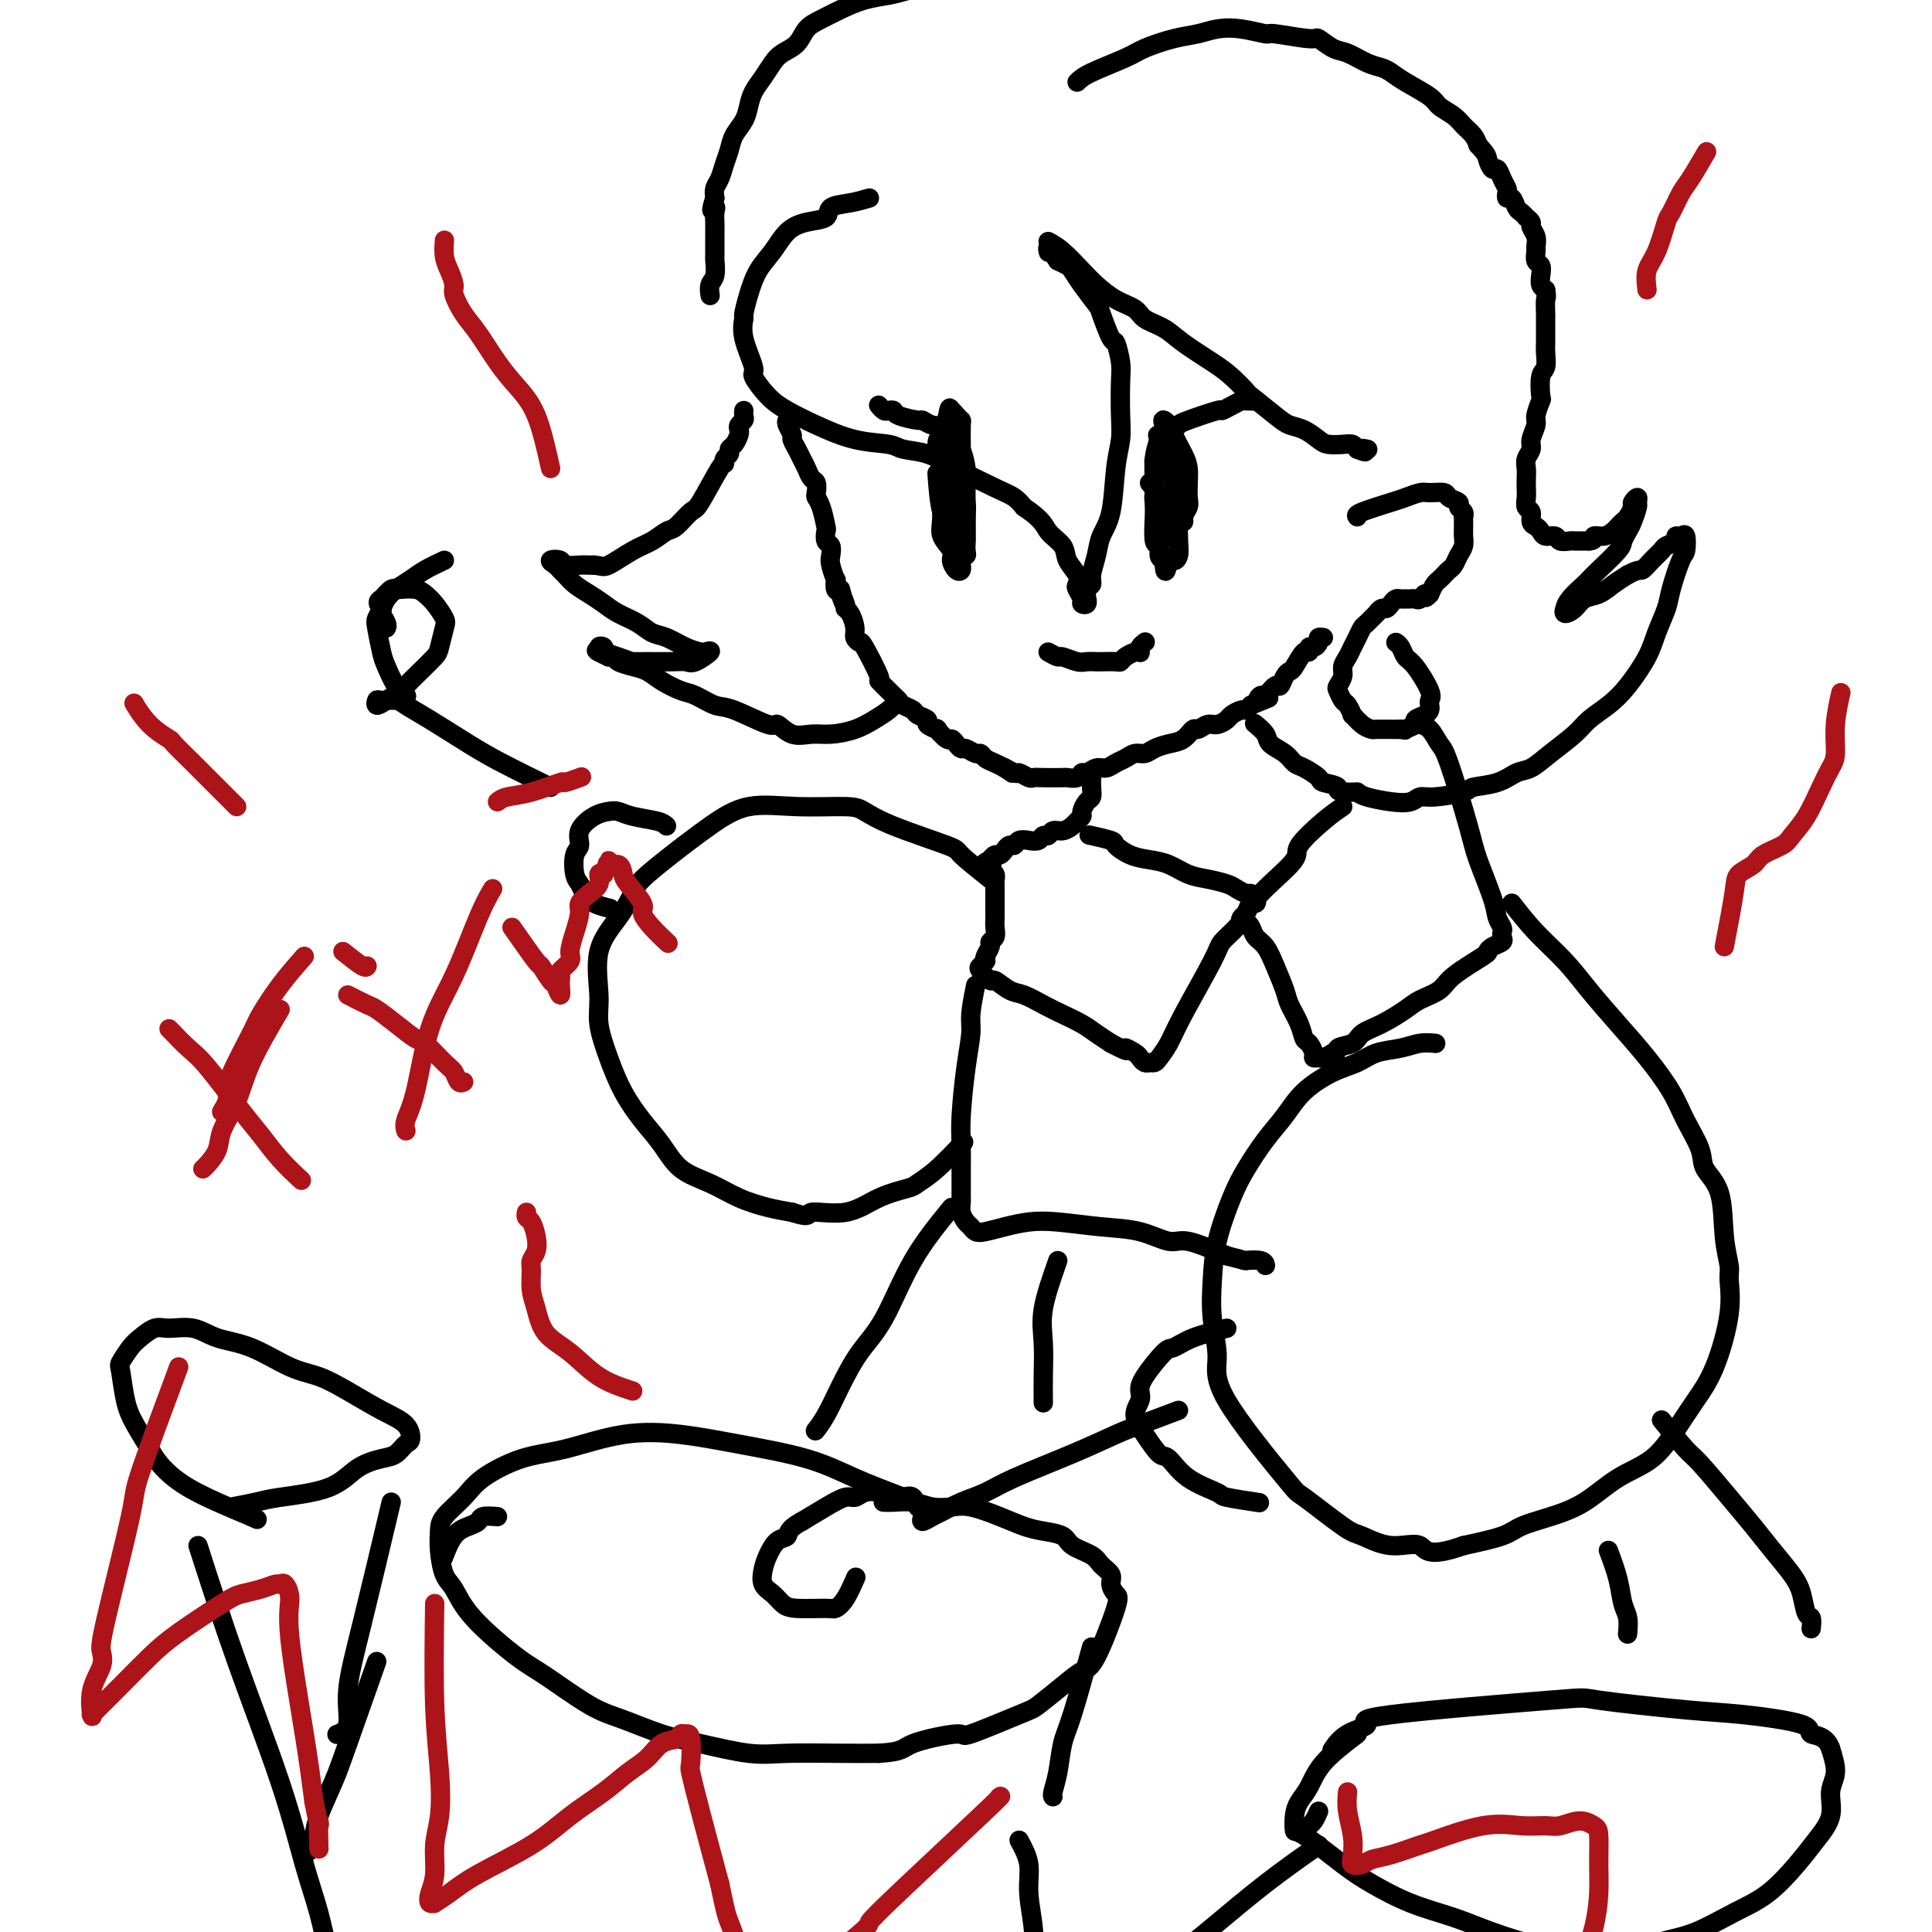 <svg viewBox='0 0 400 400' version='1.1' xmlns='http://www.w3.org/2000/svg' xmlns:xlink='http://www.w3.org/1999/xlink'><g fill='none' stroke='#000000' stroke-width='4' stroke-linecap='round' stroke-linejoin='round'><path d='M163,87c-0.120,0.214 -0.239,0.427 0,1c0.239,0.573 0.838,1.504 1,2c0.162,0.496 -0.111,0.557 0,1c0.111,0.443 0.608,1.270 1,2c0.392,0.730 0.680,1.365 1,2c0.320,0.635 0.674,1.269 1,2c0.326,0.731 0.626,1.558 1,2c0.374,0.442 0.822,0.497 1,1c0.178,0.503 0.086,1.453 0,2c-0.086,0.547 -0.168,0.689 0,1c0.168,0.311 0.585,0.789 1,2c0.415,1.211 0.830,3.154 1,4c0.170,0.846 0.097,0.595 0,1c-0.097,0.405 -0.218,1.465 0,2c0.218,0.535 0.777,0.544 1,1c0.223,0.456 0.112,1.359 0,2c-0.112,0.641 -0.223,1.020 0,2c0.223,0.980 0.781,2.562 1,3c0.219,0.438 0.097,-0.267 0,0c-0.097,0.267 -0.171,1.505 0,2c0.171,0.495 0.585,0.248 1,0'/><path d='M174,122c1.638,5.535 0.233,1.871 0,1c-0.233,-0.871 0.707,1.051 1,2c0.293,0.949 -0.062,0.924 0,1c0.062,0.076 0.539,0.253 1,1c0.461,0.747 0.906,2.065 1,3c0.094,0.935 -0.162,1.489 0,2c0.162,0.511 0.744,0.981 1,1c0.256,0.019 0.187,-0.412 1,1c0.813,1.412 2.508,4.669 3,6c0.492,1.331 -0.220,0.738 0,1c0.220,0.262 1.373,1.380 2,2c0.627,0.620 0.730,0.744 1,1c0.270,0.256 0.707,0.646 1,1c0.293,0.354 0.440,0.672 1,1c0.560,0.328 1.531,0.667 2,1c0.469,0.333 0.435,0.662 1,1c0.565,0.338 1.727,0.687 2,1c0.273,0.313 -0.344,0.591 0,1c0.344,0.409 1.650,0.949 2,1c0.350,0.051 -0.257,-0.389 0,0c0.257,0.389 1.377,1.606 2,2c0.623,0.394 0.748,-0.034 1,0c0.252,0.034 0.631,0.530 1,1c0.369,0.470 0.728,0.913 1,1c0.272,0.087 0.457,-0.184 1,0c0.543,0.184 1.444,0.823 2,1c0.556,0.177 0.768,-0.107 1,0c0.232,0.107 0.486,0.606 1,1c0.514,0.394 1.290,0.684 2,1c0.710,0.316 1.355,0.658 2,1'/><path d='M208,159c3.600,2.410 0.599,0.436 0,0c-0.599,-0.436 1.202,0.668 2,1c0.798,0.332 0.593,-0.107 1,0c0.407,0.107 1.428,0.760 2,1c0.572,0.240 0.696,0.065 1,0c0.304,-0.065 0.789,-0.022 2,0c1.211,0.022 3.150,0.021 4,0c0.850,-0.021 0.612,-0.062 1,0c0.388,0.062 1.402,0.228 2,0c0.598,-0.228 0.779,-0.849 1,-1c0.221,-0.151 0.482,0.167 1,0c0.518,-0.167 1.293,-0.819 2,-1c0.707,-0.181 1.344,0.110 2,0c0.656,-0.110 1.330,-0.621 2,-1c0.670,-0.379 1.337,-0.627 2,-1c0.663,-0.373 1.322,-0.872 2,-1c0.678,-0.128 1.376,0.116 2,0c0.624,-0.116 1.175,-0.590 2,-1c0.825,-0.410 1.926,-0.755 3,-1c1.074,-0.245 2.122,-0.391 3,-1c0.878,-0.609 1.587,-1.683 2,-2c0.413,-0.317 0.529,0.123 1,0c0.471,-0.123 1.296,-0.807 2,-1c0.704,-0.193 1.288,0.107 2,0c0.712,-0.107 1.553,-0.620 2,-1c0.447,-0.380 0.501,-0.628 1,-1c0.499,-0.372 1.442,-0.869 2,-1c0.558,-0.131 0.731,0.106 1,0c0.269,-0.106 0.635,-0.553 1,-1'/><path d='M259,146c6.031,-2.477 3.107,-1.170 2,-1c-1.107,0.170 -0.399,-0.798 0,-1c0.399,-0.202 0.488,0.363 1,0c0.512,-0.363 1.446,-1.653 2,-2c0.554,-0.347 0.729,0.249 1,0c0.271,-0.249 0.637,-1.344 1,-2c0.363,-0.656 0.724,-0.873 1,-1c0.276,-0.127 0.469,-0.163 1,-1c0.531,-0.837 1.400,-2.476 2,-3c0.600,-0.524 0.930,0.066 1,0c0.070,-0.066 -0.121,-0.788 0,-1c0.121,-0.212 0.555,0.087 1,0c0.445,-0.087 0.903,-0.559 1,-1c0.097,-0.441 -0.166,-0.849 0,-1c0.166,-0.151 0.762,-0.043 1,0c0.238,0.043 0.119,0.022 0,0'/><path d='M238,100c0.776,0.949 1.552,1.898 2,3c0.448,1.102 0.569,2.356 1,3c0.431,0.644 1.173,0.679 2,1c0.827,0.321 1.738,0.928 2,1c0.262,0.072 -0.126,-0.393 0,-1c0.126,-0.607 0.764,-1.357 1,-2c0.236,-0.643 0.069,-1.178 0,-2c-0.069,-0.822 -0.041,-1.931 0,-3c0.041,-1.069 0.095,-2.099 0,-3c-0.095,-0.901 -0.337,-1.674 -1,-3c-0.663,-1.326 -1.746,-3.204 -2,-4c-0.254,-0.796 0.322,-0.510 0,-1c-0.322,-0.490 -1.540,-1.756 -2,-2c-0.460,-0.244 -0.162,0.535 0,1c0.162,0.465 0.187,0.618 0,1c-0.187,0.382 -0.586,0.995 -1,2c-0.414,1.005 -0.844,2.403 -1,4c-0.156,1.597 -0.038,3.393 0,5c0.038,1.607 -0.005,3.026 0,4c0.005,0.974 0.057,1.504 0,3c-0.057,1.496 -0.221,3.958 0,5c0.221,1.042 0.829,0.665 1,1c0.171,0.335 -0.094,1.381 0,2c0.094,0.619 0.547,0.809 1,1'/><path d='M241,116c0.182,4.479 0.637,1.175 1,0c0.363,-1.175 0.634,-0.221 1,0c0.366,0.221 0.825,-0.290 1,-1c0.175,-0.710 0.064,-1.618 0,-3c-0.064,-1.382 -0.081,-3.238 0,-4c0.081,-0.762 0.260,-0.432 0,-2c-0.260,-1.568 -0.960,-5.036 -1,-6c-0.040,-0.964 0.579,0.575 0,-1c-0.579,-1.575 -2.355,-6.264 -3,-8c-0.645,-1.736 -0.159,-0.520 0,0c0.159,0.520 -0.010,0.344 0,0c0.010,-0.344 0.199,-0.856 0,0c-0.199,0.856 -0.786,3.081 -1,4c-0.214,0.919 -0.053,0.533 0,1c0.053,0.467 -0.001,1.788 0,3c0.001,1.212 0.056,2.315 0,3c-0.056,0.685 -0.222,0.954 0,2c0.222,1.046 0.833,2.871 1,4c0.167,1.129 -0.110,1.564 0,2c0.110,0.436 0.608,0.873 1,1c0.392,0.127 0.679,-0.058 1,0c0.321,0.058 0.674,0.358 1,0c0.326,-0.358 0.623,-1.372 1,-2c0.377,-0.628 0.834,-0.868 1,-2c0.166,-1.132 0.042,-3.157 0,-4c-0.042,-0.843 -0.001,-0.504 0,-1c0.001,-0.496 -0.038,-1.826 0,-3c0.038,-1.174 0.154,-2.193 0,-3c-0.154,-0.807 -0.577,-1.404 -1,-2'/><path d='M244,94c-0.237,-2.504 -0.831,-1.262 -1,-1c-0.169,0.262 0.087,-0.454 0,-1c-0.087,-0.546 -0.517,-0.920 -1,-1c-0.483,-0.080 -1.017,0.135 -1,0c0.017,-0.135 0.587,-0.618 1,-1c0.413,-0.382 0.669,-0.662 1,-1c0.331,-0.338 0.735,-0.734 1,-1c0.265,-0.266 0.390,-0.401 2,-1c1.610,-0.599 4.706,-1.663 6,-2c1.294,-0.337 0.785,0.053 1,0c0.215,-0.053 1.154,-0.550 2,-1c0.846,-0.450 1.598,-0.853 2,-1c0.402,-0.147 0.454,-0.040 1,0c0.546,0.040 1.584,0.011 2,0c0.416,-0.011 0.208,-0.006 0,0'/><path d='M194,98c0.218,3.013 0.436,6.026 1,8c0.564,1.974 1.476,2.907 2,4c0.524,1.093 0.662,2.344 1,3c0.338,0.656 0.875,0.718 1,1c0.125,0.282 -0.163,0.784 0,1c0.163,0.216 0.776,0.145 1,0c0.224,-0.145 0.057,-0.363 0,-1c-0.057,-0.637 -0.004,-1.693 0,-3c0.004,-1.307 -0.039,-2.867 0,-4c0.039,-1.133 0.161,-1.841 0,-3c-0.161,-1.159 -0.603,-2.768 -1,-4c-0.397,-1.232 -0.748,-2.086 -1,-3c-0.252,-0.914 -0.406,-1.888 -1,-3c-0.594,-1.112 -1.628,-2.362 -2,-3c-0.372,-0.638 -0.082,-0.664 0,-1c0.082,-0.336 -0.044,-0.982 0,-1c0.044,-0.018 0.260,0.593 0,1c-0.260,0.407 -0.995,0.612 -1,2c-0.005,1.388 0.720,3.961 1,5c0.280,1.039 0.117,0.543 0,1c-0.117,0.457 -0.186,1.865 0,3c0.186,1.135 0.627,1.995 1,3c0.373,1.005 0.677,2.155 1,3c0.323,0.845 0.664,1.384 1,2c0.336,0.616 0.668,1.308 1,2'/><path d='M199,111c0.845,3.366 0.959,1.781 1,1c0.041,-0.781 0.011,-0.758 0,-1c-0.011,-0.242 -0.002,-0.749 0,-1c0.002,-0.251 -0.001,-0.245 0,-1c0.001,-0.755 0.007,-2.270 0,-4c-0.007,-1.730 -0.027,-3.675 0,-5c0.027,-1.325 0.099,-2.028 0,-3c-0.099,-0.972 -0.370,-2.211 -1,-4c-0.630,-1.789 -1.618,-4.126 -2,-5c-0.382,-0.874 -0.159,-0.284 0,0c0.159,0.284 0.253,0.263 0,0c-0.253,-0.263 -0.855,-0.770 -1,1c-0.145,1.770 0.165,5.815 0,8c-0.165,2.185 -0.805,2.510 -1,4c-0.195,1.490 0.056,4.144 0,6c-0.056,1.856 -0.418,2.915 0,4c0.418,1.085 1.614,2.196 2,3c0.386,0.804 -0.040,1.303 0,2c0.040,0.697 0.547,1.594 1,2c0.453,0.406 0.854,0.323 1,0c0.146,-0.323 0.039,-0.885 0,-1c-0.039,-0.115 -0.010,0.219 0,-4c0.010,-4.219 -0.000,-12.989 0,-17c0.000,-4.011 0.010,-3.261 0,-4c-0.010,-0.739 -0.041,-2.966 0,-4c0.041,-1.034 0.155,-0.877 0,-1c-0.155,-0.123 -0.578,-0.528 -1,-1c-0.422,-0.472 -0.845,-1.012 -1,-1c-0.155,0.012 -0.044,0.575 0,1c0.044,0.425 0.022,0.713 0,1'/><path d='M197,87c-0.314,-4.858 -0.599,-1.502 -1,0c-0.401,1.502 -0.916,1.149 -1,1c-0.084,-0.149 0.265,-0.095 0,0c-0.265,0.095 -1.142,0.232 -2,0c-0.858,-0.232 -1.697,-0.833 -2,-1c-0.303,-0.167 -0.070,0.100 -1,0c-0.930,-0.100 -3.023,-0.566 -4,-1c-0.977,-0.434 -0.836,-0.834 -1,-1c-0.164,-0.166 -0.632,-0.096 -1,0c-0.368,0.096 -0.638,0.218 -1,0c-0.362,-0.218 -0.818,-0.777 -1,-1c-0.182,-0.223 -0.091,-0.112 0,0'/><path d='M217,50c0.882,0.462 1.763,0.925 3,2c1.237,1.075 2.829,2.763 4,4c1.171,1.237 1.920,2.021 3,3c1.080,0.979 2.492,2.151 4,3c1.508,0.849 3.113,1.375 4,2c0.887,0.625 1.055,1.349 2,2c0.945,0.651 2.667,1.229 4,2c1.333,0.771 2.276,1.734 4,3c1.724,1.266 4.230,2.836 6,4c1.770,1.164 2.805,1.923 4,3c1.195,1.077 2.549,2.473 3,3c0.451,0.527 -0.003,0.186 1,1c1.003,0.814 3.461,2.782 5,4c1.539,1.218 2.159,1.686 3,2c0.841,0.314 1.903,0.476 3,1c1.097,0.524 2.231,1.411 3,2c0.769,0.589 1.175,0.879 2,1c0.825,0.121 2.068,0.071 3,0c0.932,-0.071 1.552,-0.163 2,0c0.448,0.163 0.724,0.582 1,1'/><path d='M281,93c2.798,1.083 1.292,0.292 1,0c-0.292,-0.292 0.631,-0.083 1,0c0.369,0.083 0.185,0.042 0,0'/><path d='M180,41c-1.243,0.364 -2.486,0.729 -4,1c-1.514,0.271 -3.300,0.449 -4,1c-0.700,0.551 -0.312,1.475 -1,2c-0.688,0.525 -2.450,0.649 -4,1c-1.550,0.351 -2.889,0.928 -4,2c-1.111,1.072 -1.996,2.639 -3,4c-1.004,1.361 -2.128,2.518 -3,4c-0.872,1.482 -1.494,3.291 -2,5c-0.506,1.709 -0.898,3.320 -1,4c-0.102,0.680 0.086,0.430 0,1c-0.086,0.570 -0.447,1.962 0,4c0.447,2.038 1.702,4.723 2,6c0.298,1.277 -0.359,1.148 0,2c0.359,0.852 1.735,2.686 3,4c1.265,1.314 2.420,2.107 4,3c1.580,0.893 3.587,1.887 6,3c2.413,1.113 5.233,2.344 8,3c2.767,0.656 5.482,0.735 7,1c1.518,0.265 1.838,0.714 3,1c1.162,0.286 3.165,0.408 5,1c1.835,0.592 3.502,1.654 6,3c2.498,1.346 5.826,2.978 8,4c2.174,1.022 3.192,1.435 4,2c0.808,0.565 1.404,1.283 2,2'/><path d='M212,105c4.052,2.690 4.182,3.915 5,5c0.818,1.085 2.323,2.030 3,3c0.677,0.970 0.525,1.965 1,3c0.475,1.035 1.576,2.109 2,3c0.424,0.891 0.170,1.599 0,2c-0.170,0.401 -0.256,0.496 0,1c0.256,0.504 0.853,1.419 1,2c0.147,0.581 -0.158,0.828 0,1c0.158,0.172 0.778,0.268 1,0c0.222,-0.268 0.044,-0.899 0,-1c-0.044,-0.101 0.044,0.329 0,0c-0.044,-0.329 -0.220,-1.417 0,-2c0.220,-0.583 0.836,-0.661 1,-1c0.164,-0.339 -0.125,-0.939 0,-2c0.125,-1.061 0.664,-2.583 1,-4c0.336,-1.417 0.468,-2.728 1,-4c0.532,-1.272 1.463,-2.504 2,-5c0.537,-2.496 0.681,-6.256 1,-9c0.319,-2.744 0.814,-4.474 1,-6c0.186,-1.526 0.062,-2.849 0,-5c-0.062,-2.151 -0.062,-5.130 0,-7c0.062,-1.870 0.187,-2.631 0,-4c-0.187,-1.369 -0.687,-3.346 -1,-4c-0.313,-0.654 -0.441,0.014 -1,-1c-0.559,-1.014 -1.549,-3.711 -2,-5c-0.451,-1.289 -0.361,-1.171 -1,-2c-0.639,-0.829 -2.006,-2.604 -3,-4c-0.994,-1.396 -1.614,-2.414 -2,-3c-0.386,-0.586 -0.539,-0.739 -1,-1c-0.461,-0.261 -1.231,-0.631 -2,-1'/><path d='M219,54c-2.464,-3.702 -2.125,-2.458 -2,-2c0.125,0.458 0.036,0.131 0,0c-0.036,-0.131 -0.018,-0.065 0,0'/><path d='M217,135c0.811,0.453 1.622,0.906 2,1c0.378,0.094 0.323,-0.171 1,0c0.677,0.171 2.087,0.778 3,1c0.913,0.222 1.330,0.060 2,0c0.670,-0.060 1.593,-0.019 2,0c0.407,0.019 0.298,0.015 1,0c0.702,-0.015 2.216,-0.043 3,0c0.784,0.043 0.837,0.156 1,0c0.163,-0.156 0.435,-0.580 1,-1c0.565,-0.420 1.423,-0.834 2,-1c0.577,-0.166 0.873,-0.083 1,0c0.127,0.083 0.086,0.167 0,0c-0.086,-0.167 -0.215,-0.583 0,-1c0.215,-0.417 0.776,-0.833 1,-1c0.224,-0.167 0.112,-0.083 0,0'/><path d='M223,17c0.557,-0.552 1.114,-1.103 3,-2c1.886,-0.897 5.101,-2.139 7,-3c1.899,-0.861 2.480,-1.342 4,-2c1.520,-0.658 3.977,-1.493 6,-2c2.023,-0.507 3.611,-0.687 5,-1c1.389,-0.313 2.579,-0.759 4,-1c1.421,-0.241 3.072,-0.277 5,0c1.928,0.277 4.134,0.866 5,1c0.866,0.134 0.394,-0.186 2,0c1.606,0.186 5.290,0.880 7,1c1.710,0.120 1.445,-0.333 2,0c0.555,0.333 1.930,1.451 3,2c1.070,0.549 1.834,0.530 3,1c1.166,0.470 2.733,1.428 4,2c1.267,0.572 2.236,0.758 3,1c0.764,0.242 1.325,0.540 2,1c0.675,0.460 1.465,1.082 3,2c1.535,0.918 3.815,2.133 5,3c1.185,0.867 1.273,1.387 2,2c0.727,0.613 2.092,1.319 3,2c0.908,0.681 1.360,1.337 2,2c0.640,0.663 1.469,1.332 2,2c0.531,0.668 0.766,1.334 1,2'/><path d='M306,30c1.952,2.099 1.833,2.345 2,3c0.167,0.655 0.619,1.719 1,2c0.381,0.281 0.690,-0.222 1,0c0.310,0.222 0.622,1.168 1,2c0.378,0.832 0.822,1.550 1,2c0.178,0.450 0.089,0.631 0,1c-0.089,0.369 -0.177,0.926 0,1c0.177,0.074 0.621,-0.335 1,0c0.379,0.335 0.694,1.413 1,2c0.306,0.587 0.603,0.681 1,1c0.397,0.319 0.895,0.862 1,1c0.105,0.138 -0.182,-0.128 0,0c0.182,0.128 0.834,0.649 1,1c0.166,0.351 -0.153,0.532 0,1c0.153,0.468 0.777,1.224 1,2c0.223,0.776 0.046,1.573 0,2c-0.046,0.427 0.039,0.485 0,1c-0.039,0.515 -0.204,1.486 0,2c0.204,0.514 0.776,0.571 1,1c0.224,0.429 0.099,1.231 0,2c-0.099,0.769 -0.171,1.505 0,2c0.171,0.495 0.586,0.747 1,1'/><path d='M320,60c0.309,1.978 0.083,1.422 0,2c-0.083,0.578 -0.022,2.289 0,3c0.022,0.711 0.007,0.421 0,1c-0.007,0.579 -0.006,2.025 0,3c0.006,0.975 0.015,1.477 0,2c-0.015,0.523 -0.056,1.066 0,2c0.056,0.934 0.207,2.260 0,3c-0.207,0.740 -0.772,0.893 -1,2c-0.228,1.107 -0.118,3.168 0,4c0.118,0.832 0.243,0.435 0,1c-0.243,0.565 -0.853,2.091 -1,3c-0.147,0.909 0.171,1.202 0,2c-0.171,0.798 -0.830,2.100 -1,3c-0.170,0.900 0.151,1.396 0,2c-0.151,0.604 -0.772,1.316 -1,2c-0.228,0.684 -0.062,1.339 0,2c0.062,0.661 0.021,1.328 0,2c-0.021,0.672 -0.020,1.350 0,2c0.020,0.650 0.061,1.273 0,2c-0.061,0.727 -0.223,1.556 0,2c0.223,0.444 0.832,0.501 1,1c0.168,0.499 -0.106,1.439 0,2c0.106,0.561 0.591,0.743 1,1c0.409,0.257 0.744,0.591 1,1c0.256,0.409 0.435,0.894 1,1c0.565,0.106 1.517,-0.168 2,0c0.483,0.168 0.497,0.777 1,1c0.503,0.223 1.496,0.060 2,0c0.504,-0.060 0.520,-0.016 1,0c0.480,0.016 1.423,0.005 2,0c0.577,-0.005 0.789,-0.002 1,0'/><path d='M329,112c1.527,-0.085 0.843,-0.796 1,-1c0.157,-0.204 1.155,0.101 2,0c0.845,-0.101 1.537,-0.608 2,-1c0.463,-0.392 0.697,-0.668 1,-1c0.303,-0.332 0.673,-0.721 1,-1c0.327,-0.279 0.609,-0.450 1,-1c0.391,-0.550 0.890,-1.481 1,-2c0.110,-0.519 -0.170,-0.627 0,-1c0.170,-0.373 0.789,-1.012 1,-1c0.211,0.012 0.014,0.675 0,1c-0.014,0.325 0.154,0.312 0,1c-0.154,0.688 -0.629,2.078 -1,3c-0.371,0.922 -0.639,1.375 -1,2c-0.361,0.625 -0.816,1.423 -1,2c-0.184,0.577 -0.098,0.934 -1,2c-0.902,1.066 -2.792,2.840 -4,4c-1.208,1.160 -1.735,1.707 -2,2c-0.265,0.293 -0.269,0.331 -1,1c-0.731,0.669 -2.190,1.967 -3,3c-0.810,1.033 -0.972,1.801 -1,2c-0.028,0.199 0.078,-0.169 0,0c-0.078,0.169 -0.342,0.877 0,1c0.342,0.123 1.288,-0.337 2,-1c0.712,-0.663 1.191,-1.528 2,-2c0.809,-0.472 1.949,-0.550 3,-1c1.051,-0.450 2.015,-1.271 3,-2c0.985,-0.729 1.993,-1.364 3,-2'/><path d='M337,119c2.600,-1.372 2.599,-0.801 3,-1c0.401,-0.199 1.203,-1.168 2,-2c0.797,-0.832 1.589,-1.529 2,-2c0.411,-0.471 0.439,-0.718 1,-1c0.561,-0.282 1.653,-0.601 2,-1c0.347,-0.399 -0.053,-0.879 0,-1c0.053,-0.121 0.557,0.117 1,0c0.443,-0.117 0.824,-0.588 1,0c0.176,0.588 0.146,2.236 0,3c-0.146,0.764 -0.408,0.646 -1,2c-0.592,1.354 -1.516,4.182 -2,6c-0.484,1.818 -0.530,2.625 -1,4c-0.470,1.375 -1.365,3.316 -2,5c-0.635,1.684 -1.011,3.111 -2,5c-0.989,1.889 -2.592,4.242 -4,6c-1.408,1.758 -2.621,2.923 -4,4c-1.379,1.077 -2.924,2.066 -4,3c-1.076,0.934 -1.682,1.812 -3,3c-1.318,1.188 -3.348,2.685 -5,4c-1.652,1.315 -2.924,2.446 -4,3c-1.076,0.554 -1.954,0.531 -3,1c-1.046,0.469 -2.258,1.431 -4,2c-1.742,0.569 -4.012,0.744 -5,1c-0.988,0.256 -0.692,0.591 -2,1c-1.308,0.409 -4.220,0.891 -6,1c-1.780,0.109 -2.427,-0.156 -3,0c-0.573,0.156 -1.071,0.733 -2,1c-0.929,0.267 -2.289,0.226 -4,0c-1.711,-0.226 -3.775,-0.636 -5,-1c-1.225,-0.364 -1.613,-0.682 -2,-1'/><path d='M281,164c-5.215,0.135 -3.754,-0.526 -4,-1c-0.246,-0.474 -2.200,-0.760 -3,-1c-0.800,-0.240 -0.446,-0.435 -1,-1c-0.554,-0.565 -2.017,-1.502 -3,-2c-0.983,-0.498 -1.486,-0.558 -2,-1c-0.514,-0.442 -1.038,-1.268 -2,-2c-0.962,-0.732 -2.361,-1.372 -3,-2c-0.639,-0.628 -0.518,-1.246 -1,-2c-0.482,-0.754 -1.566,-1.644 -2,-2c-0.434,-0.356 -0.217,-0.178 0,0'/><path d='M186,145c-0.593,0.671 -1.186,1.342 -2,2c-0.814,0.658 -1.848,1.303 -3,2c-1.152,0.697 -2.421,1.446 -4,2c-1.579,0.554 -3.468,0.911 -5,1c-1.532,0.089 -2.707,-0.092 -4,0c-1.293,0.092 -2.704,0.457 -4,0c-1.296,-0.457 -2.476,-1.737 -3,-2c-0.524,-0.263 -0.393,0.491 -2,0c-1.607,-0.491 -4.951,-2.228 -7,-3c-2.049,-0.772 -2.803,-0.578 -4,-1c-1.197,-0.422 -2.837,-1.461 -4,-2c-1.163,-0.539 -1.850,-0.578 -3,-1c-1.150,-0.422 -2.765,-1.226 -4,-2c-1.235,-0.774 -2.090,-1.517 -3,-2c-0.910,-0.483 -1.875,-0.707 -3,-1c-1.125,-0.293 -2.412,-0.654 -3,-1c-0.588,-0.346 -0.478,-0.676 -1,-1c-0.522,-0.324 -1.676,-0.644 -2,-1c-0.324,-0.356 0.182,-0.750 0,-1c-0.182,-0.250 -1.052,-0.357 -1,0c0.052,0.357 1.026,1.179 2,2'/><path d='M126,136c-5.578,-2.536 -0.521,-0.876 2,0c2.521,0.876 2.508,0.969 3,1c0.492,0.031 1.489,0.001 3,0c1.511,-0.001 3.536,0.028 5,0c1.464,-0.028 2.366,-0.112 3,0c0.634,0.112 0.999,0.420 2,0c1.001,-0.420 2.638,-1.570 3,-2c0.362,-0.430 -0.549,-0.142 -1,0c-0.451,0.142 -0.440,0.137 -1,0c-0.560,-0.137 -1.690,-0.407 -3,-1c-1.310,-0.593 -2.801,-1.510 -4,-2c-1.199,-0.490 -2.106,-0.554 -3,-1c-0.894,-0.446 -1.776,-1.274 -3,-2c-1.224,-0.726 -2.790,-1.350 -4,-2c-1.210,-0.650 -2.065,-1.326 -3,-2c-0.935,-0.674 -1.952,-1.346 -3,-2c-1.048,-0.654 -2.129,-1.289 -3,-2c-0.871,-0.711 -1.533,-1.498 -2,-2c-0.467,-0.502 -0.741,-0.719 -1,-1c-0.259,-0.281 -0.505,-0.625 -1,-1c-0.495,-0.375 -1.240,-0.780 -1,-1c0.240,-0.220 1.465,-0.255 2,0c0.535,0.255 0.381,0.800 1,1c0.619,0.200 2.013,0.054 3,0c0.987,-0.054 1.568,-0.015 2,0c0.432,0.015 0.716,0.008 1,0'/><path d='M123,117c1.667,0.158 1.835,0.553 3,0c1.165,-0.553 3.328,-2.054 5,-3c1.672,-0.946 2.855,-1.336 4,-2c1.145,-0.664 2.254,-1.601 3,-2c0.746,-0.399 1.128,-0.260 2,-1c0.872,-0.740 2.233,-2.359 3,-3c0.767,-0.641 0.942,-0.304 2,-2c1.058,-1.696 3.001,-5.424 4,-7c0.999,-1.576 1.055,-0.999 1,-1c-0.055,-0.001 -0.221,-0.582 0,-1c0.221,-0.418 0.830,-0.675 1,-1c0.170,-0.325 -0.099,-0.717 0,-1c0.099,-0.283 0.566,-0.457 1,-1c0.434,-0.543 0.834,-1.455 1,-2c0.166,-0.545 0.097,-0.724 0,-1c-0.097,-0.276 -0.222,-0.648 0,-1c0.222,-0.352 0.791,-0.682 1,-1c0.209,-0.318 0.056,-0.624 0,-1c-0.056,-0.376 -0.016,-0.822 0,-1c0.016,-0.178 0.008,-0.089 0,0'/><path d='M216,-2c-2.897,-0.421 -5.793,-0.842 -8,-1c-2.207,-0.158 -3.723,-0.053 -5,0c-1.277,0.053 -2.315,0.055 -4,0c-1.685,-0.055 -4.018,-0.167 -6,0c-1.982,0.167 -3.611,0.611 -5,1c-1.389,0.389 -2.536,0.722 -4,1c-1.464,0.278 -3.245,0.501 -5,1c-1.755,0.499 -3.485,1.275 -5,2c-1.515,0.725 -2.815,1.401 -4,2c-1.185,0.599 -2.257,1.122 -3,2c-0.743,0.878 -1.158,2.111 -2,3c-0.842,0.889 -2.110,1.434 -3,2c-0.890,0.566 -1.403,1.152 -2,2c-0.597,0.848 -1.277,1.959 -2,3c-0.723,1.041 -1.489,2.011 -2,3c-0.511,0.989 -0.767,1.997 -1,3c-0.233,1.003 -0.443,2.002 -1,3c-0.557,0.998 -1.459,1.997 -2,3c-0.541,1.003 -0.719,2.012 -1,3c-0.281,0.988 -0.663,1.956 -1,3c-0.337,1.044 -0.629,2.166 -1,3c-0.371,0.834 -0.820,1.381 -1,2c-0.180,0.619 -0.090,1.309 0,2'/><path d='M148,41c-1.238,3.820 -0.332,2.369 0,2c0.332,-0.369 0.089,0.343 0,1c-0.089,0.657 -0.023,1.258 0,2c0.023,0.742 0.002,1.626 0,3c-0.002,1.374 0.013,3.237 0,4c-0.013,0.763 -0.056,0.425 0,1c0.056,0.575 0.211,2.061 0,3c-0.211,0.939 -0.788,1.330 -1,2c-0.212,0.670 -0.061,1.620 0,2c0.061,0.380 0.030,0.190 0,0'/><path d='M281,107c-0.188,-0.218 -0.375,-0.436 1,-1c1.375,-0.564 4.313,-1.472 6,-2c1.687,-0.528 2.124,-0.674 3,-1c0.876,-0.326 2.190,-0.830 3,-1c0.810,-0.170 1.116,-0.004 2,0c0.884,0.004 2.346,-0.154 3,0c0.654,0.154 0.501,0.620 1,1c0.499,0.380 1.650,0.674 2,1c0.350,0.326 -0.102,0.682 0,1c0.102,0.318 0.760,0.596 1,1c0.240,0.404 0.064,0.933 0,1c-0.064,0.067 -0.016,-0.330 0,0c0.016,0.330 0.001,1.387 0,2c-0.001,0.613 0.011,0.784 0,1c-0.011,0.216 -0.044,0.478 0,1c0.044,0.522 0.167,1.306 0,2c-0.167,0.694 -0.622,1.299 -1,2c-0.378,0.701 -0.679,1.496 -1,2c-0.321,0.504 -0.663,0.715 -1,1c-0.337,0.285 -0.668,0.643 -1,1c-0.332,0.357 -0.666,0.711 -1,1c-0.334,0.289 -0.667,0.511 -1,1c-0.333,0.489 -0.667,1.244 -1,2'/><path d='M296,123c-1.262,1.486 -0.915,0.202 -1,0c-0.085,-0.202 -0.600,0.678 -1,1c-0.400,0.322 -0.685,0.086 -1,0c-0.315,-0.086 -0.662,-0.020 -1,0c-0.338,0.020 -0.668,-0.005 -1,0c-0.332,0.005 -0.666,0.039 -1,0c-0.334,-0.039 -0.668,-0.150 -1,0c-0.332,0.150 -0.661,0.560 -1,1c-0.339,0.440 -0.686,0.909 -1,1c-0.314,0.091 -0.595,-0.198 -1,0c-0.405,0.198 -0.935,0.882 -1,1c-0.065,0.118 0.333,-0.330 0,0c-0.333,0.330 -1.398,1.439 -2,2c-0.602,0.561 -0.740,0.573 -1,1c-0.260,0.427 -0.643,1.269 -1,2c-0.357,0.731 -0.688,1.352 -1,2c-0.312,0.648 -0.606,1.324 -1,2c-0.394,0.676 -0.887,1.351 -1,2c-0.113,0.649 0.154,1.272 0,2c-0.154,0.728 -0.731,1.562 -1,2c-0.269,0.438 -0.231,0.480 0,1c0.231,0.520 0.656,1.519 1,2c0.344,0.481 0.607,0.444 1,1c0.393,0.556 0.915,1.704 1,2c0.085,0.296 -0.269,-0.260 0,0c0.269,0.260 1.160,1.338 2,2c0.840,0.662 1.627,0.909 2,1c0.373,0.091 0.331,0.024 1,0c0.669,-0.024 2.048,-0.007 3,0c0.952,0.007 1.476,0.003 2,0'/><path d='M290,151c1.335,0.203 0.673,0.209 1,0c0.327,-0.209 1.643,-0.633 2,-1c0.357,-0.367 -0.245,-0.676 0,-1c0.245,-0.324 1.336,-0.664 2,-1c0.664,-0.336 0.900,-0.668 1,-1c0.100,-0.332 0.062,-0.665 0,-1c-0.062,-0.335 -0.149,-0.671 0,-1c0.149,-0.329 0.534,-0.652 0,-2c-0.534,-1.348 -1.986,-3.720 -3,-5c-1.014,-1.280 -1.592,-1.467 -2,-2c-0.408,-0.533 -0.648,-1.413 -1,-2c-0.352,-0.587 -0.815,-0.882 -1,-1c-0.185,-0.118 -0.093,-0.059 0,0'/><path d='M226,161c-0.022,0.635 -0.043,1.269 0,2c0.043,0.731 0.152,1.558 0,2c-0.152,0.442 -0.565,0.499 -1,1c-0.435,0.501 -0.893,1.445 -1,2c-0.107,0.555 0.136,0.722 0,1c-0.136,0.278 -0.652,0.667 -1,1c-0.348,0.333 -0.527,0.610 -1,1c-0.473,0.390 -1.239,0.893 -2,1c-0.761,0.107 -1.516,-0.181 -2,0c-0.484,0.181 -0.697,0.832 -1,1c-0.303,0.168 -0.697,-0.147 -1,0c-0.303,0.147 -0.515,0.757 -1,1c-0.485,0.243 -1.243,0.120 -2,0c-0.757,-0.120 -1.512,-0.239 -2,0c-0.488,0.239 -0.708,0.834 -1,1c-0.292,0.166 -0.656,-0.096 -1,0c-0.344,0.096 -0.670,0.552 -1,1c-0.330,0.448 -0.666,0.890 -1,1c-0.334,0.110 -0.667,-0.111 -1,0c-0.333,0.111 -0.667,0.556 -1,1'/><path d='M205,178c-2.634,1.323 -0.720,1.129 0,1c0.720,-0.129 0.245,-0.193 0,0c-0.245,0.193 -0.262,0.644 0,1c0.262,0.356 0.802,0.617 1,1c0.198,0.383 0.053,0.890 0,1c-0.053,0.110 -0.015,-0.175 0,1c0.015,1.175 0.005,3.810 0,5c-0.005,1.190 -0.005,0.935 0,1c0.005,0.065 0.017,0.450 0,1c-0.017,0.550 -0.061,1.264 0,2c0.061,0.736 0.226,1.494 0,2c-0.226,0.506 -0.844,0.762 -1,1c-0.156,0.238 0.151,0.459 0,1c-0.151,0.541 -0.760,1.400 -1,2c-0.240,0.600 -0.110,0.939 0,1c0.110,0.061 0.199,-0.157 0,0c-0.199,0.157 -0.685,0.690 -1,1c-0.315,0.310 -0.458,0.397 0,1c0.458,0.603 1.518,1.723 2,2c0.482,0.277 0.386,-0.288 1,0c0.614,0.288 1.939,1.428 3,2c1.061,0.572 1.859,0.576 3,1c1.141,0.424 2.626,1.268 4,2c1.374,0.732 2.636,1.351 4,2c1.364,0.649 2.829,1.329 4,2c1.171,0.671 2.049,1.335 3,2c0.951,0.665 1.976,1.333 3,2'/><path d='M230,216c4.748,2.498 3.117,1.244 3,1c-0.117,-0.244 1.278,0.524 2,1c0.722,0.476 0.770,0.662 1,1c0.230,0.338 0.642,0.829 1,1c0.358,0.171 0.662,0.023 1,0c0.338,-0.023 0.711,0.079 1,0c0.289,-0.079 0.495,-0.338 1,-1c0.505,-0.662 1.308,-1.727 2,-3c0.692,-1.273 1.274,-2.753 3,-6c1.726,-3.247 4.595,-8.261 6,-11c1.405,-2.739 1.347,-3.202 2,-4c0.653,-0.798 2.018,-1.929 3,-3c0.982,-1.071 1.580,-2.081 2,-3c0.420,-0.919 0.660,-1.748 1,-2c0.340,-0.252 0.778,0.073 1,0c0.222,-0.073 0.227,-0.544 0,-1c-0.227,-0.456 -0.686,-0.896 -1,-1c-0.314,-0.104 -0.485,0.128 -1,0c-0.515,-0.128 -1.376,-0.615 -2,-1c-0.624,-0.385 -1.013,-0.667 -2,-1c-0.987,-0.333 -2.574,-0.718 -4,-1c-1.426,-0.282 -2.691,-0.461 -4,-1c-1.309,-0.539 -2.662,-1.440 -4,-2c-1.338,-0.560 -2.660,-0.781 -4,-1c-1.340,-0.219 -2.696,-0.437 -4,-1c-1.304,-0.563 -2.556,-1.470 -3,-2c-0.444,-0.530 -0.081,-0.681 -1,-1c-0.919,-0.319 -3.120,-0.805 -4,-1c-0.880,-0.195 -0.440,-0.097 0,0'/><path d='M278,167c-1.120,0.758 -2.240,1.517 -4,3c-1.760,1.483 -4.159,3.692 -5,5c-0.841,1.308 -0.123,1.716 -1,3c-0.877,1.284 -3.349,3.443 -5,5c-1.651,1.557 -2.482,2.512 -3,3c-0.518,0.488 -0.724,0.508 -1,1c-0.276,0.492 -0.621,1.454 -1,2c-0.379,0.546 -0.793,0.674 -1,1c-0.207,0.326 -0.207,0.848 0,1c0.207,0.152 0.621,-0.068 1,0c0.379,0.068 0.721,0.423 1,1c0.279,0.577 0.493,1.374 1,2c0.507,0.626 1.305,1.080 2,2c0.695,0.920 1.285,2.306 2,4c0.715,1.694 1.553,3.696 2,5c0.447,1.304 0.502,1.911 1,3c0.498,1.089 1.439,2.660 2,4c0.561,1.340 0.742,2.450 1,3c0.258,0.550 0.593,0.540 1,1c0.407,0.460 0.885,1.388 1,2c0.115,0.612 -0.134,0.906 0,1c0.134,0.094 0.652,-0.013 1,0c0.348,0.013 0.528,0.147 1,0c0.472,-0.147 1.236,-0.573 2,-1'/><path d='M276,218c0.993,0.271 0.475,-0.550 1,-1c0.525,-0.450 2.092,-0.529 3,-1c0.908,-0.471 1.157,-1.333 2,-2c0.843,-0.667 2.280,-1.139 4,-2c1.720,-0.861 3.722,-2.112 5,-3c1.278,-0.888 1.830,-1.414 3,-2c1.170,-0.586 2.956,-1.232 4,-2c1.044,-0.768 1.345,-1.659 3,-3c1.655,-1.341 4.664,-3.133 6,-4c1.336,-0.867 0.999,-0.810 1,-1c0.001,-0.190 0.341,-0.628 1,-1c0.659,-0.372 1.637,-0.680 2,-1c0.363,-0.320 0.110,-0.654 0,-1c-0.110,-0.346 -0.078,-0.704 0,-1c0.078,-0.296 0.203,-0.531 0,-1c-0.203,-0.469 -0.733,-1.173 -1,-2c-0.267,-0.827 -0.270,-1.778 -1,-4c-0.730,-2.222 -2.187,-5.716 -3,-8c-0.813,-2.284 -0.982,-3.358 -2,-7c-1.018,-3.642 -2.886,-9.852 -4,-13c-1.114,-3.148 -1.474,-3.236 -2,-4c-0.526,-0.764 -1.219,-2.206 -2,-3c-0.781,-0.794 -1.652,-0.941 -2,-1c-0.348,-0.059 -0.174,-0.029 0,0'/><path d='M187,310c-3.442,-1.314 -6.883,-2.628 -10,-4c-3.117,-1.372 -5.909,-2.802 -10,-4c-4.091,-1.198 -9.479,-2.163 -14,-3c-4.521,-0.837 -8.173,-1.547 -12,-2c-3.827,-0.453 -7.828,-0.649 -12,0c-4.172,0.649 -8.515,2.145 -12,3c-3.485,0.855 -6.110,1.071 -9,2c-2.890,0.929 -6.043,2.571 -8,4c-1.957,1.429 -2.718,2.645 -4,4c-1.282,1.355 -3.084,2.850 -4,4c-0.916,1.150 -0.946,1.955 -1,3c-0.054,1.045 -0.132,2.328 0,4c0.132,1.672 0.474,3.732 1,5c0.526,1.268 1.238,1.743 2,3c0.762,1.257 1.576,3.294 4,6c2.424,2.706 6.460,6.080 9,8c2.540,1.920 3.584,2.387 6,4c2.416,1.613 6.203,4.373 9,6c2.797,1.627 4.605,2.121 7,3c2.395,0.879 5.377,2.145 8,3c2.623,0.855 4.888,1.301 8,2c3.112,0.699 7.071,1.651 10,2c2.929,0.349 4.827,0.094 8,0c3.173,-0.094 7.621,-0.027 11,0c3.379,0.027 5.690,0.013 8,0'/><path d='M182,363c5.225,-0.316 4.787,-1.104 7,-2c2.213,-0.896 7.078,-1.898 9,-2c1.922,-0.102 0.903,0.698 3,0c2.097,-0.698 7.312,-2.893 10,-4c2.688,-1.107 2.851,-1.127 4,-2c1.149,-0.873 3.286,-2.600 5,-4c1.714,-1.400 3.005,-2.472 4,-3c0.995,-0.528 1.694,-0.512 3,-3c1.306,-2.488 3.219,-7.482 4,-10c0.781,-2.518 0.430,-2.562 0,-3c-0.430,-0.438 -0.938,-1.272 -1,-2c-0.062,-0.728 0.323,-1.351 0,-2c-0.323,-0.649 -1.352,-1.326 -2,-2c-0.648,-0.674 -0.913,-1.346 -2,-2c-1.087,-0.654 -2.995,-1.291 -4,-2c-1.005,-0.709 -1.108,-1.490 -2,-2c-0.892,-0.510 -2.573,-0.750 -4,-1c-1.427,-0.250 -2.601,-0.511 -4,-1c-1.399,-0.489 -3.024,-1.207 -5,-2c-1.976,-0.793 -4.304,-1.663 -6,-2c-1.696,-0.337 -2.759,-0.143 -4,0c-1.241,0.143 -2.658,0.234 -4,0c-1.342,-0.234 -2.607,-0.795 -4,-1c-1.393,-0.205 -2.913,-0.055 -4,0c-1.087,0.055 -1.739,0.016 -2,0c-0.261,-0.016 -0.130,-0.008 0,0'/><path d='M81,311c-2.180,9.177 -4.360,18.354 -6,25c-1.640,6.646 -2.738,10.761 -3,14c-0.262,3.239 0.314,5.603 0,7c-0.314,1.397 -1.518,1.828 -2,2c-0.482,0.172 -0.241,0.086 0,0'/><path d='M226,341c-1.486,5.389 -2.973,10.779 -4,14c-1.027,3.221 -1.596,4.275 -2,6c-0.404,1.725 -0.644,4.122 -1,6c-0.356,1.878 -0.826,3.236 -1,4c-0.174,0.764 -0.050,0.932 0,1c0.050,0.068 0.025,0.034 0,0'/><path d='M281,359c-2.671,2.043 -5.343,4.086 -7,6c-1.657,1.914 -2.300,3.699 -3,5c-0.700,1.301 -1.458,2.120 -2,3c-0.542,0.880 -0.868,1.823 -1,3c-0.132,1.177 -0.069,2.587 0,3c0.069,0.413 0.144,-0.171 2,1c1.856,1.171 5.492,4.098 8,6c2.508,1.902 3.887,2.779 6,4c2.113,1.221 4.960,2.786 8,4c3.040,1.214 6.274,2.078 9,3c2.726,0.922 4.944,1.901 8,3c3.056,1.099 6.950,2.318 10,3c3.050,0.682 5.255,0.825 8,1c2.745,0.175 6.031,0.380 9,0c2.969,-0.380 5.620,-1.346 8,-2c2.380,-0.654 4.488,-0.995 7,-2c2.512,-1.005 5.427,-2.672 8,-4c2.573,-1.328 4.804,-2.315 7,-4c2.196,-1.685 4.358,-4.067 6,-6c1.642,-1.933 2.763,-3.419 4,-5c1.237,-1.581 2.589,-3.259 3,-5c0.411,-1.741 -0.120,-3.546 0,-5c0.120,-1.454 0.891,-2.558 1,-4c0.109,-1.442 -0.446,-3.221 -1,-5'/><path d='M379,362c-0.948,-2.754 -3.318,-2.640 -4,-3c-0.682,-0.360 0.324,-1.195 -2,-2c-2.324,-0.805 -7.979,-1.579 -12,-2c-4.021,-0.421 -6.408,-0.488 -12,-1c-5.592,-0.512 -14.390,-1.467 -18,-2c-3.610,-0.533 -2.032,-0.643 -10,0c-7.968,0.643 -25.480,2.040 -33,3c-7.520,0.960 -5.047,1.484 -5,2c0.047,0.516 -2.334,1.023 -4,2c-1.666,0.977 -2.619,2.422 -3,3c-0.381,0.578 -0.191,0.289 0,0'/><path d='M273,375c-0.311,0.733 -0.622,1.467 -1,2c-0.378,0.533 -0.822,0.867 -1,1c-0.178,0.133 -0.089,0.067 0,0'/><path d='M313,187c1.547,1.993 3.094,3.987 5,6c1.906,2.013 4.170,4.046 6,6c1.830,1.954 3.227,3.830 5,6c1.773,2.170 3.922,4.636 6,7c2.078,2.364 4.085,4.628 6,7c1.915,2.372 3.739,4.853 5,7c1.261,2.147 1.959,3.959 3,6c1.041,2.041 2.427,4.312 3,6c0.573,1.688 0.335,2.795 1,4c0.665,1.205 2.233,2.508 3,5c0.767,2.492 0.733,6.174 1,9c0.267,2.826 0.834,4.796 1,6c0.166,1.204 -0.068,1.643 0,3c0.068,1.357 0.440,3.634 0,7c-0.440,3.366 -1.690,7.823 -3,11c-1.310,3.177 -2.680,5.074 -4,7c-1.320,1.926 -2.592,3.881 -4,6c-1.408,2.119 -2.954,4.402 -5,6c-2.046,1.598 -4.592,2.511 -7,4c-2.408,1.489 -4.678,3.554 -7,5c-2.322,1.446 -4.694,2.274 -7,3c-2.306,0.726 -4.544,1.349 -6,2c-1.456,0.651 -2.130,1.329 -4,2c-1.870,0.671 -4.935,1.336 -8,2'/><path d='M303,320c-7.797,2.754 -7.789,0.639 -9,0c-1.211,-0.639 -3.641,0.200 -6,0c-2.359,-0.200 -4.647,-1.437 -6,-2c-1.353,-0.563 -1.769,-0.450 -4,-2c-2.231,-1.550 -6.276,-4.761 -8,-6c-1.724,-1.239 -1.128,-0.506 -4,-4c-2.872,-3.494 -9.213,-11.214 -12,-16c-2.787,-4.786 -2.020,-6.639 -2,-9c0.020,-2.361 -0.708,-5.231 -1,-8c-0.292,-2.769 -0.147,-5.436 0,-8c0.147,-2.564 0.297,-5.024 1,-8c0.703,-2.976 1.960,-6.469 3,-9c1.040,-2.531 1.862,-4.099 3,-6c1.138,-1.901 2.590,-4.133 4,-6c1.410,-1.867 2.777,-3.369 4,-5c1.223,-1.631 2.301,-3.392 4,-5c1.699,-1.608 4.019,-3.061 6,-4c1.981,-0.939 3.624,-1.362 5,-2c1.376,-0.638 2.485,-1.491 4,-2c1.515,-0.509 3.437,-0.672 5,-1c1.563,-0.328 2.767,-0.819 4,-1c1.233,-0.181 2.495,-0.052 3,0c0.505,0.052 0.252,0.026 0,0'/><path d='M254,275c-2.536,0.614 -5.072,1.228 -7,2c-1.928,0.772 -3.247,1.701 -4,2c-0.753,0.299 -0.939,-0.031 -2,1c-1.061,1.031 -2.997,3.422 -4,5c-1.003,1.578 -1.071,2.343 -1,3c0.071,0.657 0.283,1.206 0,2c-0.283,0.794 -1.062,1.833 -1,3c0.062,1.167 0.963,2.463 2,4c1.037,1.537 2.209,3.315 3,4c0.791,0.685 1.201,0.278 2,1c0.799,0.722 1.988,2.572 4,4c2.012,1.428 4.849,2.434 6,3c1.151,0.566 0.618,0.691 2,1c1.382,0.309 4.681,0.803 6,1c1.319,0.197 0.660,0.099 0,0'/><path d='M244,292c-3.001,1.128 -6.002,2.256 -8,3c-1.998,0.744 -2.992,1.105 -5,2c-2.008,0.895 -5.031,2.324 -9,4c-3.969,1.676 -8.883,3.600 -12,5c-3.117,1.400 -4.436,2.274 -6,3c-1.564,0.726 -3.372,1.302 -5,2c-1.628,0.698 -3.078,1.519 -4,2c-0.922,0.481 -1.318,0.622 -2,1c-0.682,0.378 -1.650,0.993 -2,1c-0.350,0.007 -0.082,-0.594 0,-1c0.082,-0.406 -0.023,-0.617 0,-1c0.023,-0.383 0.173,-0.939 0,-1c-0.173,-0.061 -0.668,0.372 -1,0c-0.332,-0.372 -0.501,-1.551 -1,-2c-0.499,-0.449 -1.327,-0.169 -2,0c-0.673,0.169 -1.190,0.226 -2,0c-0.810,-0.226 -1.913,-0.735 -3,-1c-1.087,-0.265 -2.159,-0.287 -3,0c-0.841,0.287 -1.452,0.881 -2,1c-0.548,0.119 -1.032,-0.237 -2,0c-0.968,0.237 -2.419,1.068 -4,2c-1.581,0.932 -3.290,1.966 -5,3'/><path d='M166,315c-3.062,1.586 -2.717,2.550 -3,3c-0.283,0.450 -1.194,0.385 -2,1c-0.806,0.615 -1.506,1.908 -2,3c-0.494,1.092 -0.782,1.981 -1,3c-0.218,1.019 -0.367,2.168 0,3c0.367,0.832 1.249,1.348 2,2c0.751,0.652 1.370,1.439 2,2c0.630,0.561 1.273,0.896 3,1c1.727,0.104 4.540,-0.022 6,0c1.460,0.022 1.567,0.191 2,0c0.433,-0.191 1.194,-0.744 2,-2c0.806,-1.256 1.659,-3.216 2,-4c0.341,-0.784 0.171,-0.392 0,0'/><path d='M205,182c-2.485,-1.986 -4.971,-3.972 -6,-5c-1.029,-1.028 -0.603,-1.098 -3,-2c-2.397,-0.902 -7.619,-2.637 -11,-4c-3.381,-1.363 -4.922,-2.355 -6,-3c-1.078,-0.645 -1.693,-0.943 -4,-1c-2.307,-0.057 -6.306,0.127 -10,0c-3.694,-0.127 -7.083,-0.566 -10,0c-2.917,0.566 -5.363,2.137 -8,4c-2.637,1.863 -5.464,4.016 -8,6c-2.536,1.984 -4.780,3.797 -6,5c-1.220,1.203 -1.414,1.796 -2,3c-0.586,1.204 -1.563,3.019 -3,5c-1.437,1.981 -3.333,4.128 -4,7c-0.667,2.872 -0.104,6.469 0,9c0.104,2.531 -0.251,3.995 0,6c0.251,2.005 1.107,4.550 2,7c0.893,2.450 1.823,4.805 3,7c1.177,2.195 2.602,4.230 4,6c1.398,1.770 2.768,3.276 4,5c1.232,1.724 2.327,3.666 4,5c1.673,1.334 3.923,2.058 6,3c2.077,0.942 3.982,2.100 6,3c2.018,0.900 4.148,1.543 6,2c1.852,0.457 3.426,0.729 5,1'/><path d='M164,251c4.128,1.352 2.950,0.231 4,0c1.050,-0.231 4.330,0.429 7,0c2.670,-0.429 4.730,-1.948 7,-3c2.270,-1.052 4.749,-1.638 6,-2c1.251,-0.362 1.273,-0.499 2,-1c0.727,-0.501 2.157,-1.366 4,-3c1.843,-1.634 4.098,-4.038 5,-5c0.902,-0.962 0.451,-0.481 0,0'/><path d='M138,171c-0.359,-0.339 -0.717,-0.678 -2,-1c-1.283,-0.322 -3.490,-0.628 -5,-1c-1.510,-0.372 -2.323,-0.811 -3,-1c-0.677,-0.189 -1.218,-0.127 -2,0c-0.782,0.127 -1.804,0.321 -3,1c-1.196,0.679 -2.566,1.844 -3,3c-0.434,1.156 0.068,2.301 0,3c-0.068,0.699 -0.707,0.950 -1,2c-0.293,1.050 -0.239,2.898 0,4c0.239,1.102 0.664,1.458 1,2c0.336,0.542 0.585,1.269 1,2c0.415,0.731 0.996,1.466 2,2c1.004,0.534 2.430,0.867 3,1c0.570,0.133 0.285,0.067 0,0'/><path d='M114,163c-3.639,-1.790 -7.277,-3.580 -10,-5c-2.723,-1.420 -4.530,-2.471 -7,-4c-2.470,-1.529 -5.604,-3.535 -8,-5c-2.396,-1.465 -4.055,-2.388 -5,-3c-0.945,-0.612 -1.177,-0.912 -2,-1c-0.823,-0.088 -2.238,0.036 -3,0c-0.762,-0.036 -0.872,-0.232 -1,0c-0.128,0.232 -0.275,0.891 0,1c0.275,0.109 0.970,-0.331 2,-1c1.030,-0.669 2.394,-1.566 3,-2c0.606,-0.434 0.453,-0.403 1,-1c0.547,-0.597 1.794,-1.821 3,-3c1.206,-1.179 2.370,-2.311 3,-3c0.630,-0.689 0.727,-0.933 1,-2c0.273,-1.067 0.724,-2.955 1,-4c0.276,-1.045 0.379,-1.247 0,-2c-0.379,-0.753 -1.239,-2.058 -2,-3c-0.761,-0.942 -1.421,-1.522 -2,-2c-0.579,-0.478 -1.075,-0.855 -2,-1c-0.925,-0.145 -2.279,-0.060 -3,0c-0.721,0.060 -0.810,0.093 -1,0c-0.190,-0.093 -0.483,-0.312 -1,0c-0.517,0.312 -1.259,1.156 -2,2'/><path d='M79,124c-1.376,0.575 -0.316,1.513 0,2c0.316,0.487 -0.111,0.522 0,1c0.111,0.478 0.761,1.398 1,2c0.239,0.602 0.068,0.886 0,1c-0.068,0.114 -0.034,0.057 0,0'/><path d='M202,204c-0.445,2.225 -0.890,4.449 -1,6c-0.110,1.551 0.114,2.428 0,4c-0.114,1.572 -0.566,3.837 -1,7c-0.434,3.163 -0.848,7.222 -1,10c-0.152,2.778 -0.040,4.273 0,6c0.040,1.727 0.010,3.684 0,5c-0.010,1.316 0.000,1.992 0,3c-0.000,1.008 -0.011,2.350 0,3c0.011,0.650 0.044,0.609 0,1c-0.044,0.391 -0.165,1.216 0,2c0.165,0.784 0.616,1.528 1,2c0.384,0.472 0.702,0.673 1,1c0.298,0.327 0.575,0.780 1,1c0.425,0.220 0.999,0.206 2,0c1.001,-0.206 2.429,-0.604 4,-1c1.571,-0.396 3.285,-0.792 5,-1c1.715,-0.208 3.431,-0.230 6,0c2.569,0.230 5.989,0.711 9,1c3.011,0.289 5.611,0.387 8,1c2.389,0.613 4.566,1.742 6,2c1.434,0.258 2.124,-0.355 4,0c1.876,0.355 4.938,1.677 8,3'/><path d='M254,260c4.762,1.171 3.668,1.097 4,1c0.332,-0.097 2.089,-0.219 3,0c0.911,0.219 0.974,0.777 1,1c0.026,0.223 0.013,0.112 0,0'/><path d='M197,250c-2.826,3.457 -5.653,6.914 -8,11c-2.347,4.086 -4.216,8.801 -6,12c-1.784,3.199 -3.484,4.882 -5,7c-1.516,2.118 -2.850,4.671 -4,7c-1.150,2.329 -2.117,4.435 -3,6c-0.883,1.565 -1.681,2.590 -2,3c-0.319,0.410 -0.160,0.205 0,0'/><path d='M219,261c-1.268,3.606 -2.536,7.212 -3,10c-0.464,2.788 -0.124,4.758 0,7c0.124,2.242 0.033,4.758 0,7c-0.033,2.242 -0.010,4.212 0,5c0.010,0.788 0.005,0.394 0,0'/><path d='M92,116c-1.427,0.667 -2.855,1.333 -4,2c-1.145,0.667 -2.009,1.334 -3,2c-0.991,0.666 -2.109,1.330 -3,2c-0.891,0.670 -1.556,1.345 -2,2c-0.444,0.655 -0.667,1.290 -1,2c-0.333,0.710 -0.777,1.496 -1,2c-0.223,0.504 -0.224,0.727 0,2c0.224,1.273 0.673,3.595 1,5c0.327,1.405 0.531,1.892 1,3c0.469,1.108 1.203,2.837 2,4c0.797,1.163 1.656,1.761 2,2c0.344,0.239 0.172,0.120 0,0'/><path d='M103,314c-1.195,-0.091 -2.391,-0.181 -3,0c-0.609,0.181 -0.633,0.634 -1,1c-0.367,0.366 -1.078,0.644 -2,1c-0.922,0.356 -2.056,0.788 -3,2c-0.944,1.212 -1.698,3.203 -2,4c-0.302,0.797 -0.151,0.398 0,0'/><path d='M78,344c-2.281,6.465 -4.562,12.931 -6,17c-1.438,4.069 -2.032,5.742 -3,8c-0.968,2.258 -2.311,5.100 -3,7c-0.689,1.900 -0.724,2.858 -1,4c-0.276,1.142 -0.793,2.469 -1,3c-0.207,0.531 -0.103,0.265 0,0'/><path d='M211,381c0.877,1.631 1.755,3.262 2,5c0.245,1.738 -0.142,3.585 0,6c0.142,2.415 0.812,5.400 1,8c0.188,2.600 -0.107,4.816 0,7c0.107,2.184 0.617,4.337 1,6c0.383,1.663 0.639,2.838 1,4c0.361,1.162 0.828,2.313 1,3c0.172,0.687 0.049,0.911 0,1c-0.049,0.089 -0.025,0.045 0,0'/><path d='M48,312c1.811,-0.342 3.622,-0.683 5,-1c1.378,-0.317 2.322,-0.609 5,-1c2.678,-0.391 7.088,-0.883 10,-2c2.912,-1.117 4.325,-2.861 6,-4c1.675,-1.139 3.611,-1.673 5,-2c1.389,-0.327 2.229,-0.446 3,-1c0.771,-0.554 1.471,-1.544 2,-2c0.529,-0.456 0.887,-0.377 1,-1c0.113,-0.623 -0.021,-1.946 -1,-3c-0.979,-1.054 -2.805,-1.837 -5,-3c-2.195,-1.163 -4.761,-2.706 -7,-4c-2.239,-1.294 -4.152,-2.340 -6,-3c-1.848,-0.660 -3.632,-0.933 -6,-2c-2.368,-1.067 -5.319,-2.929 -8,-4c-2.681,-1.071 -5.092,-1.353 -7,-2c-1.908,-0.647 -3.312,-1.661 -5,-2c-1.688,-0.339 -3.661,-0.003 -5,0c-1.339,0.003 -2.044,-0.326 -3,0c-0.956,0.326 -2.163,1.307 -3,2c-0.837,0.693 -1.305,1.096 -2,2c-0.695,0.904 -1.616,2.308 -2,3c-0.384,0.692 -0.232,0.673 0,2c0.232,1.327 0.544,4.002 1,6c0.456,1.998 1.056,3.320 2,5c0.944,1.680 2.232,3.718 3,5c0.768,1.282 1.014,1.807 2,3c0.986,1.193 2.710,3.055 6,5c3.290,1.945 8.145,3.972 13,6'/><path d='M52,314c2.167,1.000 1.083,0.500 0,0'/><path d='M273,382c-3.635,2.552 -7.269,5.103 -11,8c-3.731,2.897 -7.557,6.139 -11,9c-3.443,2.861 -6.503,5.341 -9,7c-2.497,1.659 -4.432,2.496 -6,4c-1.568,1.504 -2.768,3.674 -4,5c-1.232,1.326 -2.495,1.807 -3,2c-0.505,0.193 -0.253,0.096 0,0'/><path d='M41,320c2.493,7.762 4.986,15.525 8,24c3.014,8.475 6.550,17.663 9,25c2.450,7.337 3.813,12.825 5,17c1.187,4.175 2.199,7.039 3,10c0.801,2.961 1.390,6.021 2,8c0.610,1.979 1.241,2.879 2,4c0.759,1.121 1.645,2.463 2,3c0.355,0.537 0.177,0.268 0,0'/><path d='M344,294c1.922,2.368 3.843,4.736 5,6c1.157,1.264 1.549,1.422 3,3c1.451,1.578 3.961,4.574 6,7c2.039,2.426 3.607,4.283 5,6c1.393,1.717 2.612,3.295 4,5c1.388,1.705 2.946,3.536 4,5c1.054,1.464 1.603,2.561 2,4c0.397,1.439 0.643,3.221 1,4c0.357,0.779 0.827,0.556 1,1c0.173,0.444 0.049,1.555 0,2c-0.049,0.445 -0.025,0.222 0,0'/><path d='M333,321c0.762,2.037 1.525,4.073 2,6c0.475,1.927 0.663,3.743 1,5c0.337,1.257 0.821,1.954 1,3c0.179,1.046 0.051,2.442 0,3c-0.051,0.558 -0.026,0.279 0,0'/></g>
<g fill='none' stroke='#AD1419' stroke-width='4' stroke-linecap='round' stroke-linejoin='round'><path d='M35,213c1.424,1.479 2.848,2.957 4,4c1.152,1.043 2.033,1.649 4,4c1.967,2.351 5.022,6.445 7,9c1.978,2.555 2.881,3.572 4,5c1.119,1.428 2.455,3.269 4,5c1.545,1.731 3.299,3.352 4,4c0.701,0.648 0.351,0.324 0,0'/><path d='M63,198c-1.691,1.921 -3.382,3.841 -5,6c-1.618,2.159 -3.165,4.556 -4,6c-0.835,1.444 -0.960,1.935 -2,4c-1.040,2.065 -2.997,5.702 -4,8c-1.003,2.298 -1.052,3.255 -1,4c0.052,0.745 0.206,1.277 0,2c-0.206,0.723 -0.773,1.635 -1,2c-0.227,0.365 -0.113,0.182 0,0'/><path d='M71,197c1.578,1.267 3.156,2.533 4,3c0.844,0.467 0.956,0.133 1,0c0.044,-0.133 0.022,-0.067 0,0'/><path d='M102,184c-0.833,1.417 -1.667,2.834 -3,6c-1.333,3.166 -3.166,8.082 -5,12c-1.834,3.918 -3.668,6.840 -5,11c-1.332,4.160 -2.161,9.558 -3,13c-0.839,3.442 -1.687,4.927 -2,6c-0.313,1.073 -0.089,1.735 0,2c0.089,0.265 0.045,0.132 0,0'/><path d='M106,192c2.055,2.934 4.109,5.867 5,7c0.891,1.133 0.617,0.465 1,1c0.383,0.535 1.423,2.274 2,3c0.577,0.726 0.691,0.440 1,1c0.309,0.560 0.813,1.966 1,2c0.187,0.034 0.058,-1.304 0,-2c-0.058,-0.696 -0.044,-0.751 0,-1c0.044,-0.249 0.120,-0.691 0,-1c-0.120,-0.309 -0.434,-0.485 0,-1c0.434,-0.515 1.617,-1.370 2,-2c0.383,-0.630 -0.036,-1.037 0,-2c0.036,-0.963 0.525,-2.484 1,-4c0.475,-1.516 0.936,-3.026 1,-4c0.064,-0.974 -0.267,-1.410 0,-2c0.267,-0.590 1.133,-1.333 2,-2c0.867,-0.667 1.733,-1.256 2,-2c0.267,-0.744 -0.067,-1.641 0,-2c0.067,-0.359 0.533,-0.179 1,0'/><path d='M125,181c1.513,-4.292 0.795,-2.524 1,-2c0.205,0.524 1.332,-0.198 2,0c0.668,0.198 0.877,1.315 1,2c0.123,0.685 0.159,0.937 1,2c0.841,1.063 2.485,2.937 3,4c0.515,1.063 -0.099,1.316 0,2c0.099,0.684 0.911,1.800 2,3c1.089,1.200 2.454,2.486 3,3c0.546,0.514 0.273,0.257 0,0'/><path d='M103,166c0.459,-0.372 0.919,-0.744 2,-1c1.081,-0.256 2.784,-0.394 5,-1c2.216,-0.606 4.944,-1.678 6,-2c1.056,-0.322 0.438,0.106 1,0c0.562,-0.106 2.303,-0.744 3,-1c0.697,-0.256 0.348,-0.128 0,0'/><path d='M72,206c1.555,0.799 3.111,1.598 4,2c0.889,0.402 1.113,0.409 2,1c0.887,0.591 2.437,1.768 4,3c1.563,1.232 3.140,2.520 4,3c0.860,0.480 1.005,0.153 2,1c0.995,0.847 2.841,2.868 4,4c1.159,1.132 1.630,1.376 2,2c0.370,0.624 0.638,1.630 1,2c0.362,0.370 0.818,0.106 1,0c0.182,-0.106 0.091,-0.053 0,0'/><path d='M58,209c-2.283,3.899 -4.566,7.797 -6,11c-1.434,3.203 -2.020,5.709 -3,8c-0.980,2.291 -2.354,4.365 -3,6c-0.646,1.635 -0.565,2.830 -1,4c-0.435,1.170 -1.386,2.315 -2,3c-0.614,0.685 -0.890,0.910 -1,1c-0.110,0.090 -0.055,0.045 0,0'/><path d='M131,288c-2.417,-0.789 -4.833,-1.578 -7,-3c-2.167,-1.422 -4.083,-3.477 -6,-5c-1.917,-1.523 -3.835,-2.516 -5,-4c-1.165,-1.484 -1.576,-3.461 -2,-5c-0.424,-1.539 -0.859,-2.641 -1,-4c-0.141,-1.359 0.012,-2.973 0,-4c-0.012,-1.027 -0.189,-1.465 0,-2c0.189,-0.535 0.744,-1.166 1,-2c0.256,-0.834 0.212,-1.870 0,-3c-0.212,-1.130 -0.593,-2.354 -1,-3c-0.407,-0.646 -0.840,-0.712 -1,-1c-0.160,-0.288 -0.046,-0.796 0,-1c0.046,-0.204 0.023,-0.102 0,0'/><path d='M357,196c0.815,-4.244 1.629,-8.488 2,-11c0.371,-2.512 0.297,-3.291 1,-4c0.703,-0.709 2.183,-1.349 3,-2c0.817,-0.651 0.971,-1.314 2,-2c1.029,-0.686 2.934,-1.395 4,-2c1.066,-0.605 1.295,-1.108 2,-2c0.705,-0.892 1.887,-2.175 3,-4c1.113,-1.825 2.158,-4.192 3,-6c0.842,-1.808 1.480,-3.056 2,-4c0.520,-0.944 0.923,-1.583 1,-3c0.077,-1.417 -0.172,-3.612 0,-6c0.172,-2.388 0.763,-4.968 1,-6c0.237,-1.032 0.118,-0.516 0,0'/><path d='M114,97c-0.909,-4.079 -1.818,-8.158 -3,-11c-1.182,-2.842 -2.636,-4.446 -4,-6c-1.364,-1.554 -2.638,-3.059 -4,-5c-1.362,-1.941 -2.813,-4.319 -4,-6c-1.187,-1.681 -2.112,-2.665 -3,-4c-0.888,-1.335 -1.741,-3.020 -2,-4c-0.259,-0.980 0.074,-1.254 0,-2c-0.074,-0.746 -0.556,-1.965 -1,-3c-0.444,-1.035 -0.851,-1.886 -1,-3c-0.149,-1.114 -0.040,-2.492 0,-3c0.040,-0.508 0.011,-0.145 0,0c-0.011,0.145 -0.006,0.073 0,0'/><path d='M49,167c-1.780,-1.778 -3.561,-3.555 -5,-5c-1.439,-1.445 -2.537,-2.556 -4,-4c-1.463,-1.444 -3.293,-3.221 -4,-4c-0.707,-0.779 -0.293,-0.559 -1,-1c-0.707,-0.441 -2.537,-1.542 -4,-3c-1.463,-1.458 -2.561,-3.274 -3,-4c-0.439,-0.726 -0.220,-0.363 0,0'/><path d='M341,60c-0.170,-1.411 -0.341,-2.822 0,-4c0.341,-1.178 1.192,-2.122 2,-4c0.808,-1.878 1.573,-4.690 2,-6c0.427,-1.310 0.518,-1.119 1,-2c0.482,-0.881 1.356,-2.834 2,-4c0.644,-1.166 1.058,-1.545 2,-3c0.942,-1.455 2.412,-3.987 3,-5c0.588,-1.013 0.294,-0.506 0,0'/><path d='M90,332c-0.105,7.526 -0.209,15.051 0,21c0.209,5.949 0.732,10.321 1,14c0.268,3.679 0.281,6.664 0,9c-0.281,2.336 -0.856,4.023 -1,6c-0.144,1.977 0.141,4.244 0,6c-0.141,1.756 -0.710,3.002 -1,4c-0.290,0.998 -0.303,1.749 0,2c0.303,0.251 0.921,0.001 1,0c0.079,-0.001 -0.383,0.248 0,0c0.383,-0.248 1.610,-0.992 3,-2c1.390,-1.008 2.945,-2.279 6,-4c3.055,-1.721 7.612,-3.891 11,-6c3.388,-2.109 5.606,-4.155 8,-6c2.394,-1.845 4.964,-3.488 7,-5c2.036,-1.512 3.540,-2.892 5,-4c1.460,-1.108 2.877,-1.943 4,-3c1.123,-1.057 1.951,-2.337 3,-3c1.049,-0.663 2.320,-0.709 3,-1c0.680,-0.291 0.769,-0.825 1,-1c0.231,-0.175 0.602,0.010 1,0c0.398,-0.010 0.822,-0.215 1,1c0.178,1.215 0.110,3.852 0,5c-0.110,1.148 -0.260,0.809 0,2c0.260,1.191 0.932,3.912 2,8c1.068,4.088 2.534,9.544 4,15'/><path d='M149,390c1.274,6.181 1.459,6.633 2,8c0.541,1.367 1.437,3.649 2,6c0.563,2.351 0.794,4.773 1,6c0.206,1.227 0.389,1.260 1,2c0.611,0.740 1.652,2.187 1,4c-0.652,1.813 -2.997,3.991 1,1c3.997,-2.991 14.335,-11.152 19,-15c4.665,-3.848 3.656,-3.385 4,-4c0.344,-0.615 2.041,-2.309 7,-7c4.959,-4.691 13.181,-12.378 17,-16c3.819,-3.622 3.234,-3.178 3,-3c-0.234,0.178 -0.117,0.089 0,0'/><path d='M279,371c-0.110,1.230 -0.219,2.460 0,4c0.219,1.540 0.768,3.390 1,5c0.232,1.610 0.148,2.980 0,4c-0.148,1.020 -0.361,1.692 0,2c0.361,0.308 1.297,0.254 2,0c0.703,-0.254 1.172,-0.706 2,-1c0.828,-0.294 2.016,-0.429 4,-1c1.984,-0.571 4.765,-1.579 6,-2c1.235,-0.421 0.924,-0.255 3,-1c2.076,-0.745 6.541,-2.400 10,-3c3.459,-0.600 5.914,-0.144 8,0c2.086,0.144 3.802,-0.025 5,0c1.198,0.025 1.876,0.245 3,0c1.124,-0.245 2.694,-0.956 4,-1c1.306,-0.044 2.348,0.580 3,1c0.652,0.420 0.914,0.638 1,2c0.086,1.362 -0.004,3.869 0,6c0.004,2.131 0.103,3.886 0,6c-0.103,2.114 -0.409,4.587 -1,7c-0.591,2.413 -1.467,4.765 -2,7c-0.533,2.235 -0.724,4.353 -1,6c-0.276,1.647 -0.638,2.824 -1,4'/><path d='M326,416c-0.844,7.022 -0.956,5.578 -1,5c-0.044,-0.578 -0.022,-0.289 0,0'/><path d='M37,283c-3.297,8.864 -6.594,17.728 -8,22c-1.406,4.272 -0.920,3.954 -2,9c-1.080,5.046 -3.725,15.458 -5,21c-1.275,5.542 -1.178,6.213 -1,7c0.178,0.787 0.439,1.690 0,3c-0.439,1.310 -1.578,3.027 -2,5c-0.422,1.973 -0.126,4.202 0,5c0.126,0.798 0.082,0.165 0,0c-0.082,-0.165 -0.203,0.137 0,0c0.203,-0.137 0.730,-0.712 1,-1c0.270,-0.288 0.281,-0.290 1,-1c0.719,-0.710 2.144,-2.127 4,-4c1.856,-1.873 4.142,-4.203 6,-6c1.858,-1.797 3.289,-3.060 6,-5c2.711,-1.940 6.701,-4.558 9,-6c2.299,-1.442 2.906,-1.709 4,-2c1.094,-0.291 2.676,-0.606 4,-1c1.324,-0.394 2.391,-0.867 3,-1c0.609,-0.133 0.761,0.073 1,0c0.239,-0.073 0.564,-0.426 1,0c0.436,0.426 0.983,1.630 1,3c0.017,1.370 -0.495,2.907 0,8c0.495,5.093 1.999,13.741 3,20c1.001,6.259 1.501,10.130 2,14'/><path d='M65,373c1.464,7.571 1.125,4.000 1,4c-0.125,0.000 -0.036,3.571 0,5c0.036,1.429 0.018,0.714 0,0'/></g>
</svg>